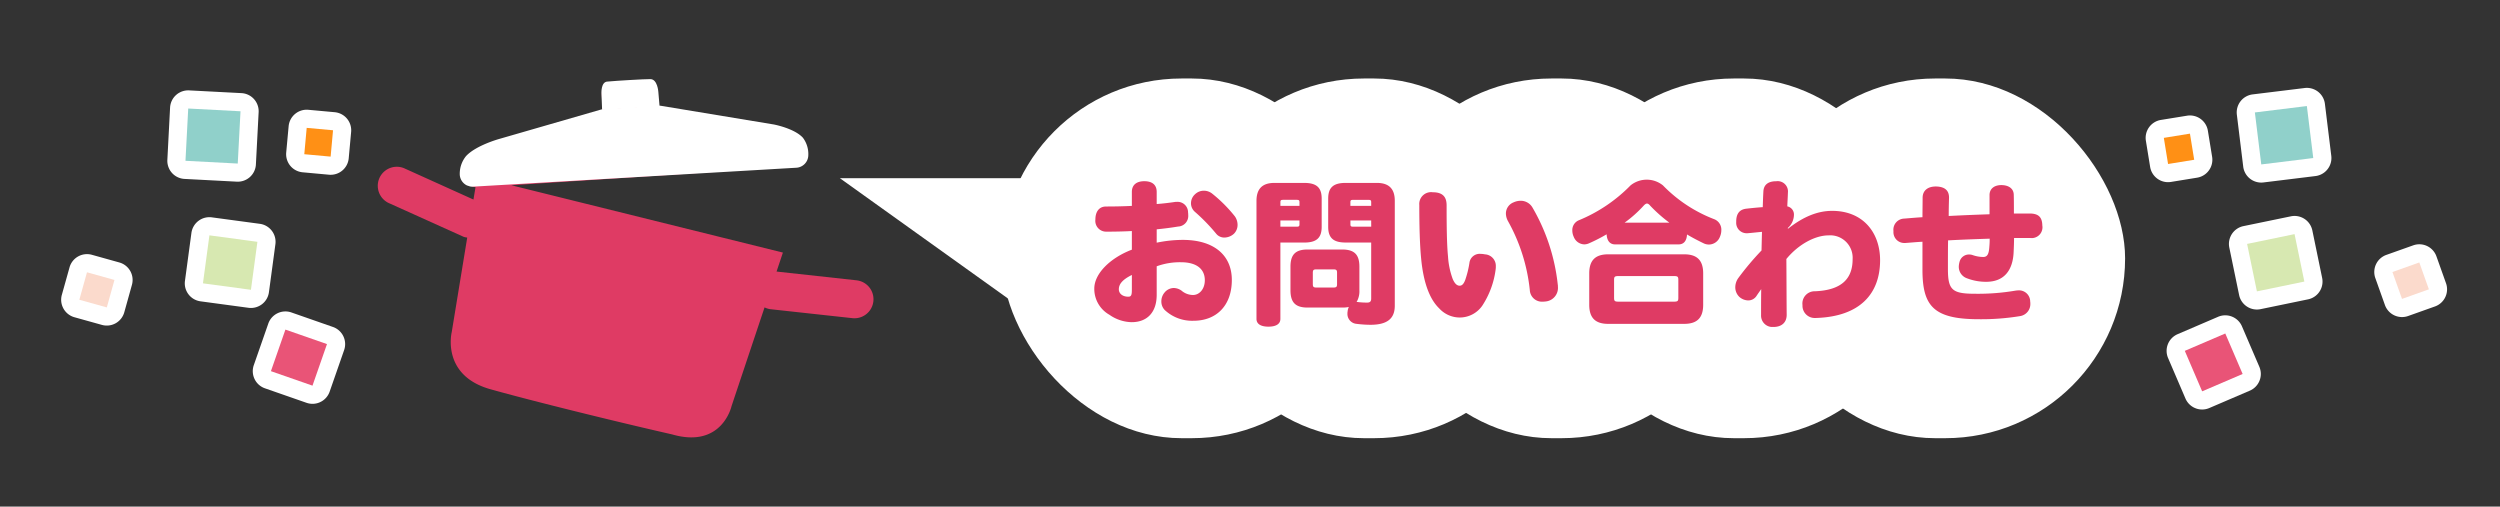 <svg xmlns="http://www.w3.org/2000/svg" xmlns:xlink="http://www.w3.org/1999/xlink" width="493.468" height="100" viewBox="0 0 493.468 100"><rect x="0" y="0" width="493.468" height="100" fill="#333333" stroke="none"/><defs><clipPath id="a"><rect width="64.704" height="31.205" fill="#fff"/></clipPath><clipPath id="b"><rect width="67.043" height="66.978" fill="none"/></clipPath><clipPath id="d"><rect width="187.124" height="29.077" transform="translate(0 0)" fill="#df3b64"/></clipPath></defs><g transform="translate(-702.266 -4939.507)"><g transform="translate(271.609 2935.475)"><path d="M95.131,22.746,79.8,26.783l-.175-3.947L24.818,29.642,75.073,6.471a2.459,2.459,0,0,0,1.336-3.13A5.212,5.212,0,0,0,74.227.59C72.039-.493,68.12.246,68.12.246L46.68,4.791a1.722,1.722,0,0,0-.288.1L45.2,2.462S44.188.246,42.891.742c-1.1.429-6.022,2.707-7.41,3.412-1.32.485-.288,2.65-.288,2.65l1.2,2.752a2.254,2.254,0,0,0-.248.152l-16,12.3s-3.778,2.814-4.81,5.47a5.42,5.42,0,0,0,.152,3.682,2.348,2.348,0,0,0,2.865,1.365l.5,2.43L3.818,34.086A3.756,3.756,0,0,0,3.694,41.6l16.026.919a3.353,3.353,0,0,0,.671-.124l3.829,18.5s1.054,8.746,11.16,7.816c8.605-.8,25.426-2.91,36.682-4.528,10.257-.88,8.96-9.428,8.96-9.428l-.9-20.52a3.742,3.742,0,0,0,1.2-.079L97.093,30a3.756,3.756,0,0,0-1.962-7.252" transform="translate(519.039 2004.032) rotate(21)" fill="#df3b64"/><g transform="matrix(0.951, 0.309, -0.309, 0.951, 530.248, 2010.24)"><g transform="translate(0 0)" clip-path="url(#a)"><path d="M10.858,1.95S9.941-.376,8.584.053C7.422.424,2.227,2.462.762,3.1-.625,3.526.306,5.8.306,5.8l1.1,2.97L11.985,4.623Z" transform="translate(21.695 0)" fill="#fff"/><path d="M62.489.823C60.313-.415,56.235.111,56.235.111L33.93,3.486a2.871,2.871,0,0,0-.608.166l-9.983,3.96A2.952,2.952,0,0,0,22.8,7.9L5.631,19.528S1.578,22.181.368,24.839A5.516,5.516,0,0,0,.3,28.61a2.5,2.5,0,0,0,3.367,1.478l59.352-23.2a2.508,2.508,0,0,0,1.554-3.121A5.326,5.326,0,0,0,62.489.823" transform="translate(0 0.927)" fill="#fff"/></g></g></g><rect width="73" height="71" rx="35.5" transform="translate(900 4955)" fill="#fff"/><rect width="73" height="71" rx="35.5" transform="translate(973 4955)" fill="#fff"/><rect width="73" height="71" rx="35.5" transform="translate(1048.734 4955)" fill="#fff"/><rect width="73" height="71" rx="35.5" transform="translate(936 4955)" fill="#fff"/><rect width="73" height="71" rx="35.5" transform="translate(1009 4955)" fill="#fff"/><path d="M911.75,4974.678H868.041l43.709,31.283Z" fill="#fff"/><g transform="matrix(-0.391, 0.921, -0.921, -0.391, 1195.734, 4972.729)"><g transform="translate(0 0)" clip-path="url(#b)"><path d="M7.727,0a3.576,3.576,0,0,1,2.64,1.159L14.175,5.3a3.584,3.584,0,0,1-.215,5.063L9.815,14.175a3.583,3.583,0,0,1-5.063-.214L.944,9.816a3.584,3.584,0,0,1,.215-5.063L5.3.944A3.57,3.57,0,0,1,7.727,0" transform="translate(19.731 0)" fill="#fff"/><rect width="5.629" height="5.629" transform="matrix(-0.736, 0.677, -0.677, -0.736, 31.268, 7.728)" fill="#fbdacc"/><path d="M9.6,0a3.57,3.57,0,0,1,2.479,1l6.274,6.012a3.583,3.583,0,0,1,.108,5.066l-6.012,6.274a3.583,3.583,0,0,1-5.066.107L1.1,12.443A3.583,3.583,0,0,1,1,7.377L7.008,1.1A3.573,3.573,0,0,1,9.6,0M10.8,9.7,9.7,8.649,8.65,9.749l1.1,1.054Z" transform="translate(47.591 27.296)" fill="#fff"/><rect width="8.689" height="8.689" transform="translate(63.46 36.892) rotate(133.785)" fill="#e95477"/><path d="M12.527,0a3.582,3.582,0,0,1,3.106,1.791L20.8,10.739a3.584,3.584,0,0,1-1.31,4.9L10.545,20.8a3.583,3.583,0,0,1-4.9-1.31L.481,10.545a3.583,3.583,0,0,1,1.31-4.9L10.738.481A3.564,3.564,0,0,1,12.527,0M12.8,11.221,11.221,8.479,8.478,10.063l1.584,2.742Z" transform="translate(0 31.12)" fill="#fff"/><rect width="10.333" height="10.333" transform="translate(17.7 43.651) rotate(149.984)" fill="#90d0ca"/><path d="M8,0a3.579,3.579,0,0,1,3.031,1.672L13.818,6.09a3.582,3.582,0,0,1-1.12,4.942L8.281,13.818A3.583,3.583,0,0,1,3.338,12.7L.553,8.28a3.584,3.584,0,0,1,1.12-4.942L6.09.552A3.582,3.582,0,0,1,8,0" transform="translate(14.02 52.607)" fill="#fff"/><rect width="5.223" height="5.222" transform="matrix(-0.846, 0.533, -0.533, -0.846, 24.807, 60.608)" fill="#ff9015"/><path d="M11.442,0a3.58,3.58,0,0,1,2.95,1.545L19.83,9.406a3.584,3.584,0,0,1-.908,4.986L11.061,19.83a3.584,3.584,0,0,1-4.986-.908L.637,11.061a3.584,3.584,0,0,1,.908-4.986L9.406.637A3.567,3.567,0,0,1,11.442,0M11.9,10.537,10.537,8.569,8.569,9.93,9.931,11.9Z" transform="translate(24.203 23.212)" fill="#fff"/><rect width="9.559" height="9.559" transform="translate(41.087 34.657) rotate(145.323)" fill="#d7e8b1"/></g></g><g transform="matrix(0.454, 0.891, -0.891, 0.454, 761.943, 4945.429)"><g clip-path="url(#b)"><path d="M7.727,15.12a3.576,3.576,0,0,0,2.64-1.159l3.808-4.145a3.584,3.584,0,0,0-.215-5.063L9.815.945a3.583,3.583,0,0,0-5.063.214L.944,5.3a3.584,3.584,0,0,0,.215,5.063L5.3,14.175a3.57,3.57,0,0,0,2.423.944" transform="translate(19.731 51.858)" fill="#fff"/><rect width="5.629" height="5.629" transform="translate(27.46 63.394) rotate(-137.428)" fill="#fbdacc"/><path d="M9.6,19.452a3.57,3.57,0,0,0,2.479-1l6.274-6.012a3.583,3.583,0,0,0,.108-5.066L12.444,1.1A3.583,3.583,0,0,0,7.377,1L1.1,7.008A3.583,3.583,0,0,0,1,12.075l6.011,6.273a3.573,3.573,0,0,0,2.587,1.1m1.207-9.7L9.7,10.8,8.65,9.7l1.1-1.054Z" transform="translate(47.591 20.23)" fill="#fff"/><rect width="8.689" height="8.689" transform="translate(57.186 36.098) rotate(-133.785)" fill="#e95477"/><path d="M12.527,21.284a3.582,3.582,0,0,0,3.106-1.791L20.8,10.545a3.584,3.584,0,0,0-1.31-4.9L10.545.481a3.583,3.583,0,0,0-4.9,1.31L.481,10.739a3.583,3.583,0,0,0,1.31,4.9L10.738,20.8a3.564,3.564,0,0,0,1.789.481M12.8,10.063,11.22,12.805,8.478,11.221l1.584-2.742Z" transform="translate(0 14.573)" fill="#fff"/><rect width="10.333" height="10.333" transform="translate(12.531 32.274) rotate(-149.984)" fill="#90d0ca"/><path d="M8,14.371A3.579,3.579,0,0,0,11.032,12.7l2.786-4.418A3.582,3.582,0,0,0,12.7,3.339L8.281.553a3.583,3.583,0,0,0-4.943,1.12L.553,6.09a3.584,3.584,0,0,0,1.12,4.942L6.09,13.819A3.582,3.582,0,0,0,8,14.371" transform="translate(14.02 0)" fill="#fff"/><rect width="5.223" height="5.222" transform="matrix(-0.846, -0.533, 0.533, -0.846, 22.021, 10.787)" fill="#ff9015"/><path d="M11.442,20.467a3.58,3.58,0,0,0,2.95-1.545l5.439-7.861a3.584,3.584,0,0,0-.908-4.986L11.061.637a3.584,3.584,0,0,0-4.986.908L.637,9.406a3.584,3.584,0,0,0,.908,4.986l7.862,5.439a3.567,3.567,0,0,0,2.035.637M11.9,9.93,10.537,11.9,8.569,10.537,9.931,8.569Z" transform="translate(24.203 23.299)" fill="#fff"/><rect width="9.559" height="9.559" transform="translate(35.648 40.182) rotate(-145.323)" fill="#d7e8b1"/></g></g><g transform="translate(918.266 4974.969)"><g clip-path="url(#d)"><path d="M12.317,12.44a25.6,25.6,0,0,1,5.148-.551c6.158,0,9.682,3.033,9.682,7.905,0,5.116-3.095,8.058-7.569,8.058a7.925,7.925,0,0,1-5.668-2.114,2.412,2.412,0,0,1-.674-1.716,2.682,2.682,0,0,1,.613-1.716,2.393,2.393,0,0,1,1.839-.919,2.71,2.71,0,0,1,1.531.521,3.511,3.511,0,0,0,2.267.858c1.256,0,2.33-1.164,2.33-2.911,0-2.175-1.564-3.554-4.719-3.554a13.346,13.346,0,0,0-4.78.8v5.638c0,3.462-1.9,5.392-4.933,5.392a7.871,7.871,0,0,1-4.412-1.47A5.858,5.858,0,0,1,0,21.509c0-2.972,3.156-6.066,7.414-7.69V10.142c-1.531.092-3.584.123-5.055.123A2.131,2.131,0,0,1,.215,7.875C.215,6.4.889,5.3,2.328,5.3c1.41,0,3.4-.03,5.086-.122V2.421c0-1.379.92-2.114,2.451-2.114,1.594,0,2.452.735,2.452,2.114v2.39c1.256-.092,2.482-.246,3.554-.4a2.3,2.3,0,0,1,.459-.031,2.067,2.067,0,0,1,2.176,2.083,2.776,2.776,0,0,1,.031.491,2.086,2.086,0,0,1-1.992,2.3c-1.287.215-2.727.4-4.228.552Zm-4.9,6.373c-1.746.858-2.573,1.747-2.573,2.819,0,.858.735,1.471,1.869,1.471.552,0,.7-.307.7-1.287ZM19.088,4.627a2.373,2.373,0,0,1,.8-1.747,2.507,2.507,0,0,1,1.746-.7,2.652,2.652,0,0,1,1.563.521A27.966,27.966,0,0,1,27.76,7.262a2.939,2.939,0,0,1,.52,1.655,2.452,2.452,0,0,1-.735,1.776,2.869,2.869,0,0,1-1.869.736,2.057,2.057,0,0,1-1.624-.766,36.881,36.881,0,0,0-4.167-4.289,2.244,2.244,0,0,1-.8-1.747" fill="#df3b64"/><path d="M36.732,12.409V27.484c0,1.041-.919,1.532-2.359,1.532s-2.36-.491-2.36-1.532V4.2c0-2.206.981-3.555,3.524-3.555h5.914c2.451,0,3.432.95,3.432,3.095V9.314c0,2.145-.981,3.1-3.432,3.1ZM40.5,4.473c0-.4-.092-.49-.582-.49h-2.6c-.49,0-.582.092-.582.49v.7H40.5Zm-.582,4.811c.49,0,.582-.092.582-.491V8.058H36.732V9.284ZM59.313,24.879c0,2.512-1.439,3.769-4.809,3.769a22.748,22.748,0,0,1-2.728-.184,1.965,1.965,0,0,1-1.807-2.084,1.286,1.286,0,0,1,.03-.337,2.541,2.541,0,0,1,.245-.919,5.489,5.489,0,0,1-1.317.123H42.094c-2.42,0-3.371-1.042-3.371-3.432V17.189c0-2.36.951-3.4,3.371-3.4h6.833c2.451,0,3.4,1.042,3.4,3.4v4.626a4.15,4.15,0,0,1-.552,2.329h.062a1.064,1.064,0,0,1,.306.03,15.358,15.358,0,0,0,1.685.092c.521,0,.827-.153.827-.8V12.409H49.6c-2.451,0-3.431-.95-3.431-3.1V3.738c0-2.145.98-3.095,3.431-3.095H55.79c2.543,0,3.523,1.349,3.523,3.524ZM43.135,20.621c0,.52.124.673.706.673h3.37c.582,0,.705-.153.705-.673V18.384c0-.521-.123-.675-.705-.675h-3.37c-.582,0-.706.154-.706.675ZM54.656,5.178v-.7c0-.4-.092-.49-.582-.49H51.133c-.491,0-.582.092-.582.49v.7Zm0,2.88h-4.1v.735c0,.4.091.491.582.491h3.523Z" fill="#df3b64"/><path d="M76.559,24.91a5.422,5.422,0,0,1-4.351,2.3A5.5,5.5,0,0,1,68.073,25.4c-1.686-1.623-3.065-4.626-3.555-9.8-.276-2.849-.367-6.556-.367-10.6a2.337,2.337,0,0,1,2.665-2.512c1.93,0,2.727.888,2.727,2.573,0,3.769.031,7.66.276,10.081a15.592,15.592,0,0,0,.919,4.443c.4.949.858,1.348,1.378,1.348.46,0,.8-.337,1.1-1.134a19.028,19.028,0,0,0,.827-3.339,2.036,2.036,0,0,1,2.236-1.808,3.974,3.974,0,0,1,.828.092A2.27,2.27,0,0,1,79.256,17.1a3.856,3.856,0,0,1-.031.582,16.928,16.928,0,0,1-2.666,7.231m14.953-3.8a2.687,2.687,0,0,1-2.268,2.911,6.07,6.07,0,0,1-.735.061,2.4,2.4,0,0,1-2.543-2.267,35.3,35.3,0,0,0-4.29-13.6,3.218,3.218,0,0,1-.429-1.5A2.367,2.367,0,0,1,82.78,4.473a3.348,3.348,0,0,1,1.409-.306,2.682,2.682,0,0,1,2.328,1.379,38.328,38.328,0,0,1,4.964,15.136,2,2,0,0,1,.031.429" fill="#df3b64"/><path d="M102.781,12.777c-1.01,0-1.592-.735-1.654-1.992a32.693,32.693,0,0,1-3.4,1.747,2.46,2.46,0,0,1-1.012.245,2.318,2.318,0,0,1-2.083-1.5,2.952,2.952,0,0,1-.276-1.226,2.087,2.087,0,0,1,1.256-2.022,30.485,30.485,0,0,0,10.234-6.895,5.09,5.09,0,0,1,6.4,0,28.121,28.121,0,0,0,10.142,6.68,2.208,2.208,0,0,1,1.379,2.175,3.247,3.247,0,0,1-.276,1.288,2.352,2.352,0,0,1-2.144,1.531,2.406,2.406,0,0,1-1.012-.214c-1.072-.521-2.206-1.1-3.34-1.777-.06,1.226-.612,1.961-1.654,1.961Zm-5.086,5.73c0-2.543,1.165-3.769,3.739-3.769h15.013c2.574,0,3.738,1.226,3.738,3.769v6.188c0,2.544-1.164,3.77-3.738,3.77H101.434c-2.574,0-3.739-1.226-3.739-3.77Zm17.587,1.286c0-.643-.122-.766-.919-.766H103.517c-.8,0-.919.123-.919.766v3.524c0,.643.123.766.919.766h10.846c.8,0,.919-.123.919-.766ZM113.506,8.487a29.205,29.205,0,0,1-3.77-3.339c-.244-.307-.459-.43-.642-.43s-.368.123-.613.368a24.357,24.357,0,0,1-3.8,3.4Z" fill="#df3b64"/><path d="M136.939,9.682c3.1-2.451,5.944-3.523,8.7-3.523,6.158,0,9.468,4.35,9.468,9.743,0,6.649-4.013,11.122-12.623,11.4h-.123a2.42,2.42,0,0,1-2.573-2.543,2.413,2.413,0,0,1,2.45-2.727c5.455-.215,7.446-2.635,7.446-6.343A4.431,4.431,0,0,0,144.906,11c-2.543,0-5.853,1.685-8.3,4.658.031,4.013.031,7.506.063,11.03,0,1.44-.92,2.39-2.636,2.39a2.243,2.243,0,0,1-2.42-2.329c0-1.47,0-3.309.03-5.147-.336.49-.675.95-.95,1.378a1.935,1.935,0,0,1-1.623.858,2.715,2.715,0,0,1-1.747-.7,2.618,2.618,0,0,1-.8-1.9,3.166,3.166,0,0,1,.612-1.838,55.777,55.777,0,0,1,4.567-5.423c.031-1.318.061-2.605.093-3.677-1.013.092-2.054.214-2.881.276h-.184a2.052,2.052,0,0,1-2.023-2.206c-.031-1.778.766-2.482,1.961-2.636,1.073-.122,2.3-.245,3.278-.306.032-1.042.062-1.991.123-3.095.062-1.256.858-2.022,2.543-2.022a2.037,2.037,0,0,1,2.3,2.237c-.032,1.041-.092,1.869-.122,2.727A1.628,1.628,0,0,1,138.1,6.955a3.522,3.522,0,0,1-1.226,2.6Z" fill="#df3b64"/><path d="M176.063,20.161a10.38,10.38,0,0,1-3.831-.7,2.4,2.4,0,0,1-1.593-2.267,3.864,3.864,0,0,1,.153-.98,1.911,1.911,0,0,1,1.869-1.441,2.053,2.053,0,0,1,.735.123,6.6,6.6,0,0,0,2.053.368c.8,0,1.134-.521,1.225-2.053a14.524,14.524,0,0,0,.062-1.563c-2.728.092-5.392.184-8.211.337-.03,1.747-.03,3.463-.03,5.638,0,4.167.827,4.9,5.392,4.9a43.989,43.989,0,0,0,7.905-.612,5.436,5.436,0,0,1,.673-.061,2.206,2.206,0,0,1,2.269,2.206,1.912,1.912,0,0,1,.03.4,2.4,2.4,0,0,1-2.054,2.481,47.074,47.074,0,0,1-8.058.613c-8.978,0-11.183-2.573-11.183-9.774V12.256c-.828.031-2.114.153-3.4.245h-.183a2.134,2.134,0,0,1-2.145-2.236v-.154a2.187,2.187,0,0,1,2.052-2.42c1.226-.092,2.451-.215,3.677-.276,0-1.317.03-2.635.03-3.891.032-1.471,1.134-2.206,2.7-2.175,1.869.061,2.543.949,2.511,2.267-.03,1.1-.06,2.3-.06,3.554,2.42-.123,5.146-.245,8.058-.337V3.125c-.032-1.317.918-2.052,2.329-2.052,1.255,0,2.421.551,2.451,1.9.03.918.03,2.206.03,3.707h3.065c1.746,0,2.511.674,2.543,2.359a2.134,2.134,0,0,1-2.36,2.482h-3.218c0,.674-.03,1.685-.09,2.911-.185,3.431-1.839,5.729-5.393,5.729" fill="#df3b64"/></g></g></g></svg>